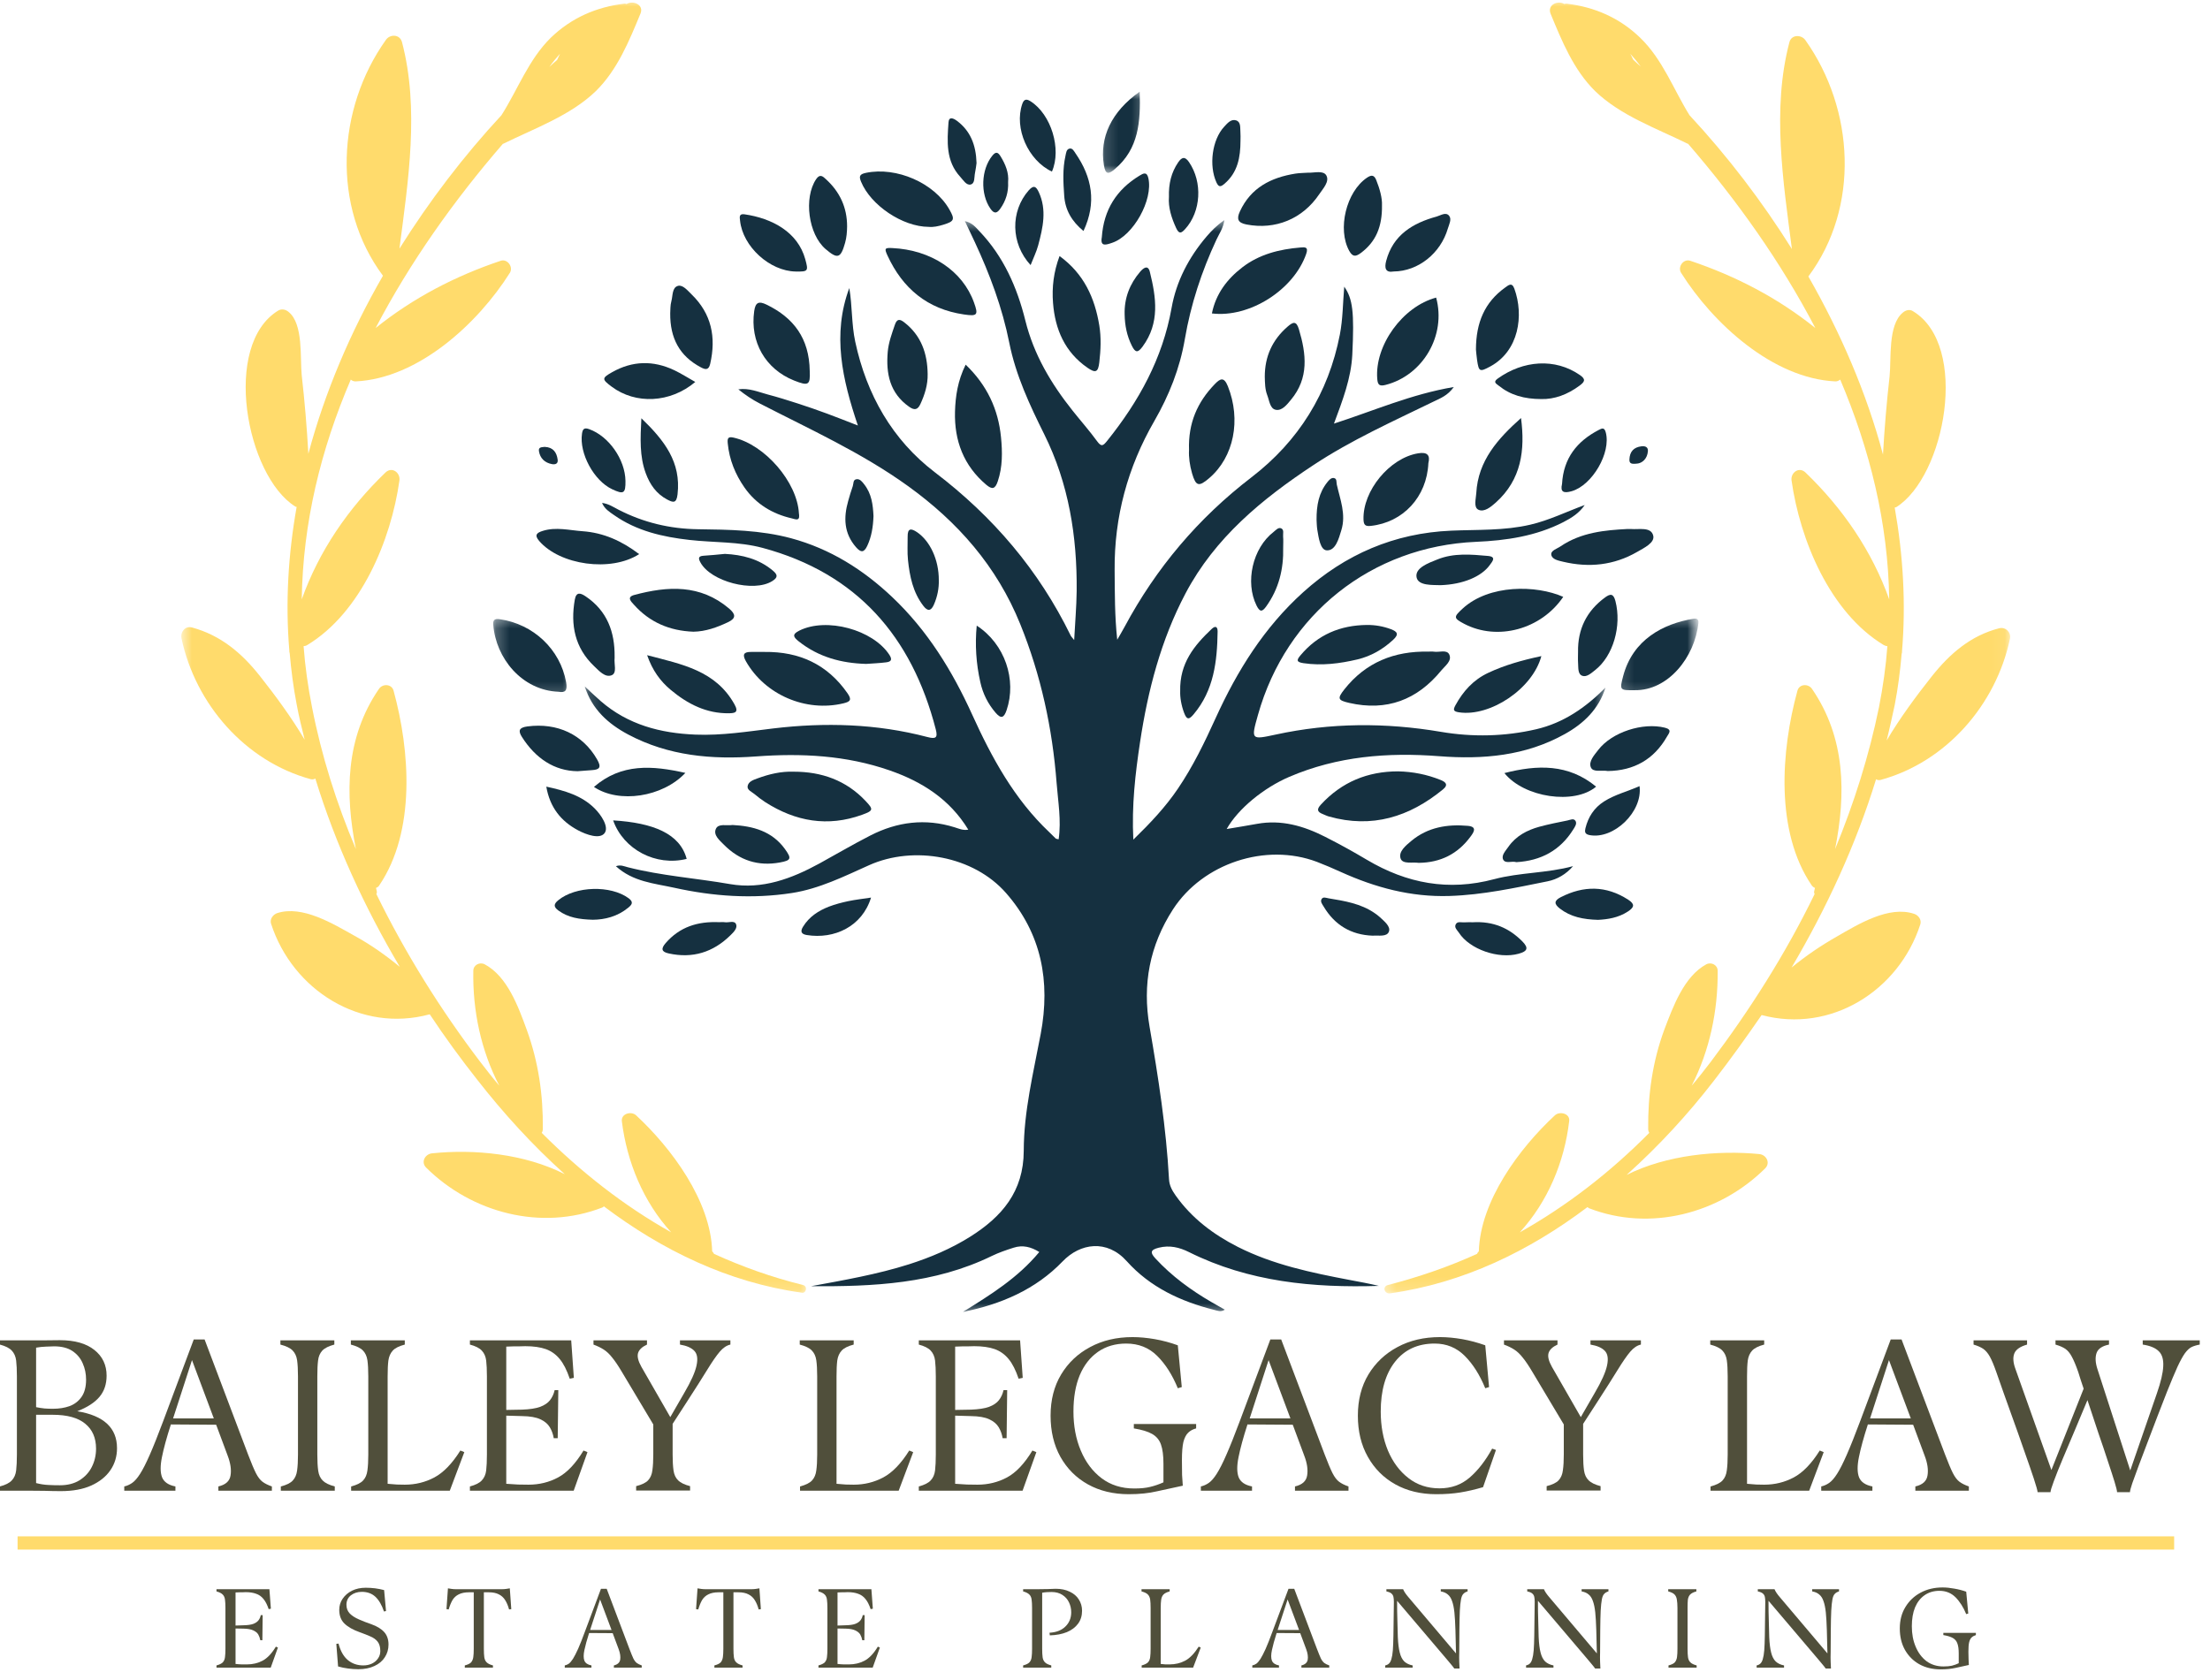 <?xml version="1.0" encoding="UTF-8"?>
<svg xmlns="http://www.w3.org/2000/svg" width="167" height="127" viewBox="0 0 167 127" fill="none">
  <mask id="mask0_297_515" style="mask-type:luminance" maskUnits="userSpaceOnUse" x="13" y="0" width="49" height="98">
    <path d="M13.689 0H61.188V97.834H13.689V0Z" fill="white"></path>
  </mask>
  <g mask="url(#mask0_297_515)">
    <path d="M60.67 97.128C58.321 96.547 56.081 95.746 53.954 94.777C53.926 94.722 53.899 94.666 53.843 94.614L53.816 94.586C53.705 90.77 50.747 86.79 48.067 84.304C47.707 83.971 46.934 84.165 46.989 84.744C47.374 87.84 48.618 90.853 50.72 93.149C47.125 91.13 43.893 88.588 40.936 85.63C40.991 85.547 41.019 85.436 41.019 85.325C41.047 82.755 40.687 80.266 39.803 77.835C39.166 76.093 38.338 73.8 36.624 72.888C36.236 72.695 35.766 72.944 35.766 73.384C35.71 76.397 36.347 79.41 37.729 82.063C37.23 81.484 36.762 80.875 36.292 80.266C33.306 76.342 30.626 72.058 28.441 67.58C28.468 67.524 28.496 67.441 28.468 67.358C28.441 67.278 28.441 67.195 28.413 67.112C28.496 67.084 28.607 67.029 28.662 66.918C31.426 62.828 30.986 56.746 29.742 52.213C29.604 51.687 28.911 51.659 28.634 52.075C26.092 55.78 26.065 60.036 26.895 64.182C25.43 60.726 24.295 57.134 23.578 53.456C23.273 51.908 23.052 50.36 22.941 48.84C23.024 48.84 23.135 48.812 23.218 48.757C27.28 46.298 29.548 40.826 30.183 36.32C30.266 35.738 29.631 35.243 29.133 35.711C26.314 38.422 24.101 41.654 22.802 45.304C22.886 39.527 24.24 33.972 26.508 28.691C26.591 28.774 26.729 28.829 26.868 28.829C31.62 28.608 36.126 24.434 38.529 20.621C38.806 20.178 38.338 19.544 37.84 19.71C34.384 20.87 31.207 22.529 28.385 24.794C30.986 19.82 34.3 15.149 38.006 10.865H38.033C40.382 9.704 43.118 8.735 45.026 6.885C46.657 5.282 47.541 3.097 48.399 1.025C48.673 0.361 47.845 0.001 47.347 0.305C47.291 0.278 47.264 0.278 47.181 0.278C45.054 0.527 43.173 1.355 41.625 2.848C39.939 4.506 39.139 6.747 37.895 8.707C35.048 11.776 32.451 15.176 30.183 18.796C30.847 13.684 31.703 8.212 30.376 3.18C30.21 2.573 29.465 2.573 29.161 3.014C25.458 8.212 25.043 15.617 28.939 20.842C26.48 25.099 24.544 29.66 23.301 34.301C23.19 32.313 23.024 30.349 22.802 28.389C22.664 27.087 22.941 24.49 21.808 23.578C21.587 23.385 21.282 23.329 21.036 23.468C16.752 26.065 18.601 35.96 22.307 38.283C22.334 38.311 22.362 38.311 22.417 38.311C21.78 41.903 21.559 45.525 21.864 49.172V49.2C21.864 49.255 21.864 49.311 21.891 49.366C22.002 50.665 22.168 51.936 22.417 53.235C22.584 54.149 22.802 55.032 23.024 55.916C22.03 54.232 20.786 52.545 19.626 51.08C18.272 49.366 16.668 48.012 14.511 47.43C14.013 47.292 13.628 47.735 13.711 48.233C14.76 53.207 18.518 57.547 23.495 58.901C23.633 58.928 23.744 58.901 23.827 58.845C25.347 63.794 27.557 68.604 30.21 73.08C29.133 72.196 28 71.396 26.785 70.731C25.154 69.82 22.858 68.411 20.953 69.017C20.62 69.128 20.371 69.488 20.482 69.82C22.113 74.849 27.253 78.084 32.451 76.674H32.478C33.611 78.388 34.827 80.047 36.07 81.623C38.033 84.137 40.243 86.569 42.678 88.754C39.637 87.206 35.821 86.846 32.645 87.178C32.118 87.234 31.786 87.84 32.201 88.255C35.655 91.684 40.908 93.066 45.524 91.268C45.58 91.241 45.608 91.213 45.633 91.185C50.027 94.503 55.031 96.934 60.559 97.707C60.891 97.818 61.085 97.239 60.67 97.128ZM42.318 4.063C42.234 4.229 42.179 4.368 42.096 4.534C41.902 4.7 41.708 4.866 41.514 5.06C41.764 4.7 42.041 4.368 42.318 4.063Z" fill="#FFDB6C"></path>
  </g>
  <mask id="mask1_297_515" style="mask-type:luminance" maskUnits="userSpaceOnUse" x="104" y="0" width="48" height="98">
    <path d="M104.433 0H151.932V97.834H104.433V0Z" fill="white"></path>
  </mask>
  <g mask="url(#mask1_297_515)">
    <path d="M105.031 97.762C110.559 96.99 115.563 94.558 119.958 91.241C119.985 91.268 120.041 91.296 120.068 91.324C124.685 93.121 129.935 91.739 133.389 88.311C133.804 87.895 133.472 87.289 132.948 87.234C129.797 86.929 125.956 87.289 122.915 88.809C125.347 86.624 127.559 84.221 129.52 81.678C130.763 80.075 131.951 78.416 133.114 76.73H133.142C138.337 78.111 143.477 74.905 145.108 69.876C145.219 69.516 144.97 69.183 144.64 69.073C142.732 68.438 140.439 69.848 138.808 70.787C137.592 71.479 136.457 72.252 135.38 73.135C138.033 68.632 140.245 63.85 141.766 58.901C141.849 58.956 141.96 58.984 142.095 58.956C147.072 57.602 150.83 53.263 151.882 48.289C151.993 47.818 151.577 47.375 151.079 47.486C148.924 48.04 147.349 49.394 145.967 51.136C144.806 52.601 143.56 54.287 142.566 55.971C142.788 55.087 142.981 54.176 143.175 53.29C143.425 51.991 143.588 50.72 143.699 49.422C143.726 49.366 143.726 49.311 143.726 49.255V49.228C144.031 45.608 143.809 41.958 143.175 38.367C143.203 38.367 143.231 38.339 143.286 38.339C146.989 36.015 148.841 26.121 144.557 23.523C144.308 23.357 144.003 23.44 143.782 23.634C142.649 24.573 142.926 27.143 142.788 28.444C142.566 30.405 142.4 32.396 142.289 34.357C141.046 29.688 139.085 25.154 136.651 20.898C140.55 15.672 140.135 8.267 136.429 3.041C136.127 2.598 135.352 2.598 135.214 3.208C133.887 8.239 134.746 13.711 135.407 18.824C133.142 15.204 130.542 11.803 127.667 8.707C126.452 6.747 125.651 4.506 123.937 2.848C122.389 1.355 120.509 0.527 118.382 0.278C118.326 0.278 118.271 0.278 118.216 0.305C117.717 0.001 116.917 0.361 117.166 1.025C118.022 3.097 118.908 5.282 120.536 6.885C122.444 8.735 125.18 9.704 127.532 10.865H127.559C131.262 15.149 134.579 19.82 137.177 24.794C134.358 22.529 131.179 20.87 127.723 19.71C127.199 19.544 126.756 20.178 127.033 20.621C129.409 24.407 133.942 28.608 138.697 28.829C138.836 28.829 138.947 28.774 139.057 28.691C141.295 33.972 142.677 39.527 142.76 45.304C141.461 41.654 139.248 38.422 136.429 35.711C135.934 35.243 135.297 35.738 135.38 36.32C136.017 40.826 138.282 46.298 142.345 48.757C142.455 48.812 142.538 48.84 142.621 48.84C142.511 50.36 142.289 51.908 141.987 53.456C141.24 57.106 140.107 60.698 138.67 64.182C139.498 60.009 139.47 55.78 136.928 52.075C136.651 51.659 135.961 51.687 135.823 52.213C134.579 56.746 134.136 62.855 136.9 66.918C136.983 67.029 137.066 67.084 137.149 67.112C137.122 67.195 137.122 67.278 137.094 67.358C137.066 67.441 137.094 67.524 137.122 67.58C134.937 72.085 132.228 76.342 129.271 80.266C128.803 80.875 128.332 81.484 127.833 82.063C129.188 79.41 129.825 76.397 129.797 73.384C129.797 72.944 129.326 72.695 128.941 72.888C127.255 73.8 126.424 76.093 125.762 77.835C124.876 80.241 124.519 82.755 124.546 85.325C124.546 85.436 124.574 85.547 124.629 85.63C121.699 88.588 118.437 91.13 114.843 93.149C116.945 90.853 118.216 87.84 118.576 84.744C118.659 84.165 117.856 83.971 117.498 84.304C114.815 86.79 111.857 90.77 111.749 94.586L111.722 94.614C111.666 94.666 111.639 94.722 111.611 94.777C109.481 95.746 107.244 96.519 104.893 97.128C104.425 97.239 104.616 97.818 105.031 97.762ZM123.992 5.032C123.799 4.866 123.605 4.7 123.411 4.506C123.328 4.34 123.275 4.202 123.192 4.063C123.466 4.368 123.743 4.7 123.992 5.032Z" fill="#FFDB6C"></path>
  </g>
  <mask id="mask2_297_515" style="mask-type:luminance" maskUnits="userSpaceOnUse" x="44" y="16" width="78" height="84">
    <path d="M44.173 16.633H121.447V99.44H44.173V16.633Z" fill="white"></path>
  </mask>
  <g mask="url(#mask2_297_515)">
    <path d="M121.315 51.978C120.811 53.6 119.675 54.692 118.243 55.486C115.28 57.14 112.062 57.416 108.753 57.159C104.865 56.857 101.057 57.162 97.421 58.721C95.502 59.546 93.558 61.125 92.694 62.664C93.508 62.526 94.253 62.407 94.995 62.271C96.828 61.939 98.509 62.429 100.116 63.243C101.196 63.789 102.253 64.373 103.292 64.991C106.305 66.779 109.459 67.375 112.912 66.453C114.848 65.938 116.909 66.007 118.869 65.47C118.34 66.084 117.667 66.472 116.945 66.616C114.497 67.109 112.06 67.644 109.537 67.724C106.615 67.818 103.921 67.087 101.304 65.902C100.717 65.636 100.121 65.378 99.52 65.148C95.649 63.681 90.891 65.254 88.637 68.737C86.878 71.46 86.313 74.406 86.867 77.602C87.529 81.424 88.124 85.259 88.338 89.139C88.363 89.618 88.579 89.997 88.839 90.366C90.058 92.083 91.683 93.309 93.541 94.251C96.205 95.597 99.091 96.198 101.99 96.749C102.727 96.89 103.466 97.02 104.195 97.198C99.229 97.353 94.372 96.901 89.839 94.639C89.119 94.281 88.382 94.104 87.557 94.312C86.909 94.475 86.912 94.691 87.313 95.126C88.548 96.464 89.997 97.522 91.561 98.43C91.874 98.613 92.19 98.79 92.553 98.995C92.245 99.197 92.001 99.072 91.752 99.011C89.221 98.377 86.903 97.294 85.147 95.334C83.647 93.656 81.625 93.963 80.299 95.345C78.255 97.472 75.641 98.59 72.766 99.164C74.838 97.876 76.912 96.599 78.534 94.636C77.906 94.243 77.28 94.093 76.607 94.306C76.045 94.484 75.483 94.677 74.954 94.932C70.623 97.045 65.978 97.256 61.29 97.22C63.78 96.76 66.272 96.331 68.69 95.564C70.304 95.049 71.852 94.392 73.292 93.492C75.699 91.983 77.352 90.075 77.36 86.987C77.366 84.002 78.091 81.077 78.642 78.15C79.39 74.179 78.701 70.562 76.025 67.505C73.577 64.705 69.061 63.883 65.679 65.395C63.782 66.245 61.91 67.181 59.833 67.502C56.851 67.962 53.891 67.754 50.95 67.103C49.429 66.769 47.834 66.655 46.541 65.475C46.892 65.342 47.175 65.486 47.441 65.553C49.977 66.201 52.594 66.378 55.167 66.827C57.599 67.25 59.82 66.417 61.927 65.265C63.206 64.561 64.466 63.819 65.768 63.154C67.801 62.113 69.925 61.842 72.137 62.534C72.448 62.628 72.755 62.786 73.17 62.711C71.758 60.399 69.67 59.081 67.214 58.228C63.935 57.09 60.559 56.924 57.142 57.176C53.78 57.425 50.517 57.137 47.474 55.522C45.943 54.708 44.735 53.609 44.187 51.886C44.591 52.257 44.984 52.639 45.397 52.997C47.452 54.78 49.906 55.423 52.561 55.528C54.541 55.608 56.48 55.295 58.435 55.06C62.342 54.595 66.239 54.7 70.072 55.708C70.711 55.877 70.88 55.777 70.711 55.124C68.9 48.114 64.757 43.335 57.626 41.413C55.818 40.928 53.94 41.022 52.099 40.812C50.077 40.585 48.111 40.136 46.405 38.937C46.065 38.699 45.693 38.48 45.494 38.015C45.984 38.073 46.355 38.331 46.743 38.53C48.626 39.496 50.623 39.975 52.741 40.003C55.103 40.034 57.471 40.064 59.775 40.684C62.722 41.479 65.222 43.049 67.424 45.135C70.083 47.652 71.96 50.704 73.461 54.01C74.945 57.278 76.646 60.405 79.296 62.908C79.462 63.063 79.615 63.229 79.778 63.382C79.814 63.412 79.88 63.409 79.997 63.44C80.207 62.005 79.952 60.593 79.844 59.192C79.526 55.054 78.662 51.039 77.092 47.167C75.322 42.795 72.37 39.441 68.584 36.719C65.095 34.21 61.201 32.449 57.407 30.496C56.843 30.206 56.311 29.848 55.793 29.43C56.588 29.311 57.294 29.624 58.014 29.818C58.773 30.017 59.523 30.253 60.271 30.494C61.019 30.734 61.761 30.995 62.5 31.266C63.231 31.535 63.954 31.826 64.826 32.163C63.644 28.663 62.874 25.268 64.178 21.773C64.408 23.122 64.339 24.49 64.627 25.833C65.486 29.834 67.43 33.252 70.65 35.705C75.045 39.053 78.493 43.094 80.908 48.042C80.941 48.114 81.007 48.173 81.171 48.38C81.24 47.048 81.345 45.863 81.359 44.678C81.398 40.551 80.764 36.558 78.908 32.825C77.806 30.607 76.759 28.369 76.269 25.919C75.74 23.26 74.799 20.74 73.658 18.289C73.425 17.791 73.187 17.298 72.913 16.713C73.483 16.841 73.733 17.19 74.012 17.48C75.834 19.386 76.862 21.729 77.482 24.232C78.122 26.813 79.429 29.001 81.055 31.044C81.666 31.814 82.323 32.554 82.902 33.349C83.234 33.806 83.364 33.692 83.666 33.318C86.056 30.338 87.85 27.104 88.532 23.274C88.886 21.266 89.83 19.455 91.174 17.879C91.553 17.436 91.957 17.024 92.519 16.639C92.434 17.248 92.132 17.663 91.924 18.109C90.802 20.513 89.98 23.011 89.534 25.631C89.155 27.843 88.346 29.884 87.222 31.834C85.217 35.312 84.192 39.073 84.228 43.108C84.242 44.841 84.231 46.575 84.425 48.355C84.61 48.031 84.801 47.713 84.979 47.383C87.366 42.93 90.539 39.172 94.563 36.082C98.124 33.351 100.387 29.718 101.248 25.287C101.475 24.113 101.473 22.895 101.578 21.668C102.22 22.582 102.345 23.584 102.187 26.808C102.098 28.596 101.459 30.25 100.802 32.019C103.815 31.047 106.637 29.798 109.858 29.253C109.393 29.906 108.839 30.106 108.332 30.352C105.253 31.853 102.118 33.257 99.249 35.154C95.366 37.719 91.811 40.637 89.584 44.855C87.726 48.378 86.74 52.18 86.15 56.087C85.79 58.472 85.51 60.873 85.641 63.465C86.934 62.207 88.072 61 89.011 59.61C90.152 57.929 91.032 56.104 91.869 54.262C93.491 50.693 95.535 47.419 98.468 44.772C101.647 41.903 105.358 40.294 109.67 40.111C111.661 40.025 113.666 40.12 115.635 39.66C117.066 39.328 118.368 38.679 119.75 38.173C119.343 38.776 118.756 39.15 118.13 39.469C116.056 40.529 113.815 40.859 111.525 40.956C103.655 41.299 97.2 46.422 95.062 54.027C94.527 55.924 94.527 55.929 96.399 55.525C100.545 54.625 104.696 54.608 108.88 55.317C111.276 55.724 113.705 55.675 116.089 55.121C118.152 54.639 119.827 53.481 121.315 51.978Z" fill="#153040"></path>
  </g>
  <path d="M105.651 58.305C106.767 58.33 107.836 58.541 108.861 58.956C109.207 59.095 109.487 59.3 109.044 59.665C106.502 61.75 103.674 62.637 100.42 61.717C100.26 61.673 100.107 61.593 99.952 61.532C99.523 61.363 99.492 61.166 99.817 60.814C101.395 59.103 103.353 58.305 105.651 58.305Z" fill="#153040"></path>
  <path d="M59.969 58.33C62.085 58.327 63.94 58.981 65.416 60.551C66.017 61.188 65.998 61.277 65.145 61.587C62.547 62.526 60.119 62.096 57.831 60.634C57.549 60.449 57.277 60.246 57.02 60.028C56.812 59.853 56.447 59.718 56.494 59.427C56.549 59.072 56.931 58.95 57.247 58.834C58.125 58.51 59.025 58.297 59.969 58.33Z" fill="#153040"></path>
  <path d="M72.971 27.563C74.597 29.125 75.436 30.945 75.641 33.046C75.751 34.16 75.768 35.281 75.397 36.383C75.198 36.982 74.965 37.009 74.533 36.647C72.816 35.201 72.107 33.304 72.165 31.125C72.198 29.956 72.367 28.785 72.971 27.563Z" fill="#153040"></path>
  <path d="M107.925 49.255C108.066 49.255 108.21 49.236 108.346 49.258C108.747 49.327 109.335 49.072 109.517 49.477C109.736 49.959 109.204 50.322 108.914 50.676C107.094 52.905 104.785 53.78 101.952 53.13C101.093 52.933 101.04 52.803 101.586 52.11C103.201 50.064 105.361 49.203 107.925 49.255Z" fill="#153040"></path>
  <path d="M80.066 19.355C81.91 20.695 82.73 22.526 83.07 24.606C83.22 25.519 83.178 26.461 83.07 27.386C82.985 28.136 82.794 28.228 82.165 27.79C80.467 26.61 79.728 24.896 79.573 22.902C79.481 21.723 79.614 20.56 80.066 19.355Z" fill="#153040"></path>
  <path d="M57.781 49.278C60.398 49.247 62.517 50.211 64.04 52.399C64.389 52.9 64.253 53.038 63.733 53.163C60.894 53.847 57.803 52.515 56.369 49.989C56.078 49.48 56.192 49.269 56.77 49.278C57.106 49.283 57.443 49.278 57.781 49.278Z" fill="#153040"></path>
  <path d="M89.85 34.013C89.778 31.98 90.484 30.391 91.794 29.037C92.209 28.605 92.492 28.466 92.785 29.197C93.796 31.731 93.248 34.542 91.37 36.145C90.589 36.813 90.368 36.757 90.082 35.791C89.9 35.17 89.819 34.534 89.85 34.013Z" fill="#153040"></path>
  <path d="M91.578 23.692C91.874 22.21 92.73 21.089 93.882 20.203C95.164 19.217 96.687 18.837 98.277 18.707C98.606 18.679 98.889 18.654 98.706 19.186C97.77 21.9 94.436 24.038 91.578 23.692Z" fill="#153040"></path>
  <mask id="mask3_297_515" style="mask-type:luminance" maskUnits="userSpaceOnUse" x="122" y="46" width="7" height="7">
    <path d="M122.156 46.408H128.169V52.789H122.156V46.408Z" fill="white"></path>
  </mask>
  <g mask="url(#mask3_297_515)">
    <path d="M123.519 52.169C122.397 52.182 122.372 52.177 122.658 51.094C123.383 48.352 125.679 47.137 127.994 46.766C128.243 46.727 128.368 46.835 128.34 47.093C128.077 49.649 126.064 52.218 123.519 52.169Z" fill="#153040"></path>
  </g>
  <path d="M70.185 17.148C68.194 17.143 65.79 15.506 65.065 13.731C64.896 13.321 64.959 13.166 65.433 13.066C67.737 12.585 70.598 13.822 71.744 15.841C72.171 16.589 72.118 16.733 71.276 16.988C70.902 17.101 70.517 17.184 70.185 17.148Z" fill="#153040"></path>
  <path d="M118.127 45.115C116.46 47.574 113.164 48.471 110.642 47.153C109.822 46.721 109.838 46.635 110.525 46.001C112.522 44.162 116.089 44.212 118.127 45.115Z" fill="#153040"></path>
  <path d="M67.405 18.749C70.354 18.881 72.744 20.471 73.602 22.872C73.943 23.816 73.857 23.919 72.838 23.769C70.082 23.365 68.21 21.806 67.064 19.316C66.815 18.776 66.862 18.724 67.405 18.749Z" fill="#153040"></path>
  <path d="M108.523 22.495C109.299 25.345 107.532 28.372 104.699 29.095C104.239 29.211 104.109 29.092 104.073 28.64C103.868 26.112 105.992 23.166 108.523 22.495Z" fill="#153040"></path>
  <path d="M52.398 47.749C50.601 47.682 49.094 47.04 47.906 45.711C47.701 45.481 47.319 45.135 47.931 44.971C50.459 44.293 52.916 44.151 55.095 45.999C55.591 46.422 55.641 46.732 55.02 47.026C54.181 47.425 53.315 47.735 52.398 47.749Z" fill="#153040"></path>
  <mask id="mask4_297_515" style="mask-type:luminance" maskUnits="userSpaceOnUse" x="37" y="46" width="7" height="7">
    <path d="M37.247 46.408H43.464V52.789H37.247V46.408Z" fill="white"></path>
  </mask>
  <g mask="url(#mask4_297_515)">
    <path d="M42.207 52.288C39.432 52.182 37.468 49.745 37.275 47.231C37.247 46.882 37.349 46.746 37.757 46.804C40.315 47.167 42.334 49.097 42.777 51.554C42.896 52.204 42.714 52.379 42.207 52.288Z" fill="#153040"></path>
  </g>
  <path d="M98.856 13.052C99.301 13.077 100.002 12.853 100.229 13.268C100.478 13.725 99.98 14.249 99.683 14.689C98.426 16.555 96.371 17.389 94.192 16.968C93.533 16.843 93.433 16.544 93.694 15.982C94.519 14.188 96.039 13.421 97.881 13.124C98.185 13.075 98.496 13.077 98.856 13.052Z" fill="#153040"></path>
  <path d="M60.387 38.937C60.423 39.41 60.099 39.244 59.836 39.183C58.357 38.843 57.131 38.1 56.258 36.852C55.563 35.855 55.109 34.747 54.993 33.514C54.957 33.143 55.004 32.983 55.428 33.077C57.79 33.603 60.246 36.444 60.371 38.809C60.373 38.84 60.379 38.865 60.387 38.937Z" fill="#153040"></path>
  <path d="M107.936 35.01C107.82 37.569 106.022 39.488 103.583 39.751C103.181 39.795 103.048 39.69 103.034 39.269C102.968 37.095 105.006 34.619 107.161 34.265C107.883 34.143 108.08 34.431 107.936 35.01Z" fill="#153040"></path>
  <path d="M61.188 28.042C61.237 29.103 61.102 29.2 59.999 28.76C57.828 27.893 56.663 25.832 56.992 23.515C57.086 22.847 57.341 22.742 57.928 23.027C59.969 24.019 61.152 25.567 61.188 28.042Z" fill="#153040"></path>
  <path d="M70.099 28.272C70.116 29.081 69.883 29.82 69.551 30.54C69.346 30.983 69.102 31.028 68.706 30.751C67.233 29.721 66.939 28.231 67.083 26.586C67.147 25.888 67.391 25.223 67.618 24.559C67.778 24.085 67.989 24.102 68.33 24.365C69.612 25.359 70.08 26.716 70.099 28.272Z" fill="#153040"></path>
  <path d="M122.957 39.986C123.173 39.986 123.203 39.984 123.231 39.986C123.848 40.039 124.757 39.801 124.926 40.482C125.064 41.025 124.233 41.415 123.713 41.717C121.954 42.733 120.068 42.925 118.11 42.459C117.773 42.376 117.28 42.29 117.224 41.933C117.174 41.609 117.656 41.482 117.925 41.296C119.503 40.224 121.317 40.075 122.957 39.986Z" fill="#153040"></path>
  <path d="M103.297 47.239C103.921 47.234 104.521 47.342 105.106 47.558C105.599 47.743 105.726 47.945 105.275 48.361C104.497 49.084 103.591 49.601 102.583 49.842C101.251 50.158 99.888 50.333 98.501 50.128C97.933 50.044 97.98 49.881 98.279 49.527C99.589 47.965 101.284 47.259 103.297 47.239Z" fill="#153040"></path>
  <path d="M111.531 26.42C111.536 24.376 112.195 22.842 113.732 21.739C113.984 21.562 114.244 21.308 114.43 21.811C115.172 23.841 114.776 26.533 112.608 27.702C111.819 28.128 111.749 28.101 111.619 27.234C111.569 26.901 111.547 26.566 111.531 26.42Z" fill="#153040"></path>
  <path d="M95.574 28.469C95.574 26.949 96.142 25.692 97.294 24.692C97.701 24.337 97.956 24.227 98.152 24.886C98.714 26.758 98.922 28.58 97.548 30.222C97.247 30.588 96.876 31.067 96.405 30.975C95.964 30.892 95.923 30.288 95.762 29.876C95.585 29.419 95.588 28.945 95.574 28.469Z" fill="#153040"></path>
  <path d="M114.937 31.598C115.255 34.021 114.965 36.251 113.037 37.981C112.655 38.322 112.156 38.735 111.719 38.53C111.337 38.35 111.531 37.713 111.556 37.278C111.688 34.813 113.198 33.152 114.937 31.598Z" fill="#153040"></path>
  <path d="M50.645 23.684C50.664 23.44 50.642 23.091 50.731 22.773C50.847 22.357 50.775 21.731 51.235 21.607C51.6 21.51 51.963 21.964 52.257 22.249C53.769 23.714 54.126 25.497 53.666 27.502C53.55 28.015 53.278 27.934 52.952 27.76C51.351 26.913 50.628 25.558 50.645 23.684Z" fill="#153040"></path>
  <path d="M65.45 50.183C63.572 50.13 61.847 49.665 60.354 48.477C59.958 48.161 59.825 47.954 60.396 47.669C62.448 46.638 65.978 47.591 67.216 49.513C67.471 49.912 67.28 50.023 66.959 50.064C66.458 50.128 65.951 50.147 65.45 50.183Z" fill="#153040"></path>
  <path d="M48.299 41.884C46.156 43.268 42.301 42.712 40.739 40.884C40.351 40.427 40.578 40.266 41.013 40.128C42.019 39.812 43.018 40.084 44.018 40.153C45.61 40.266 46.987 40.889 48.299 41.884Z" fill="#153040"></path>
  <path d="M48.9 49.524C51.537 50.214 54.076 50.681 55.502 53.24C55.848 53.858 55.522 53.905 55.098 53.913C53.381 53.944 51.952 53.207 50.678 52.141C49.897 51.487 49.304 50.681 48.9 49.524Z" fill="#153040"></path>
  <path d="M116.474 49.593C115.812 52.072 112.6 54.201 110.243 53.841C109.825 53.777 109.791 53.658 109.98 53.312C110.561 52.246 111.337 51.385 112.453 50.861C113.702 50.274 115.017 49.903 116.474 49.593Z" fill="#153040"></path>
  <path d="M43.644 58.294C41.897 58.275 40.468 57.325 39.438 55.702C39.136 55.226 39.23 54.993 39.845 54.91C42.124 54.608 44.046 55.525 45.117 57.397C45.461 57.995 45.328 58.178 44.71 58.214C44.431 58.231 44.151 58.256 43.644 58.294Z" fill="#153040"></path>
  <path d="M116.471 30.164C115.181 30.161 114.148 29.873 113.253 29.153C113.043 28.987 112.81 28.879 113.176 28.616C115.095 27.237 117.512 27.043 119.395 28.355C119.863 28.679 119.736 28.868 119.365 29.145C118.454 29.826 117.451 30.191 116.471 30.164Z" fill="#153040"></path>
  <path d="M52.539 28.871C50.648 30.469 48.033 30.582 46.222 29.228C45.469 28.666 45.469 28.577 46.264 28.128C47.792 27.267 49.357 27.231 50.936 27.976C51.465 28.226 51.96 28.544 52.539 28.871Z" fill="#153040"></path>
  <path d="M121.494 58.28C121.035 58.195 120.39 58.405 120.215 58.004C120.024 57.56 120.47 57.078 120.772 56.685C121.81 55.334 124.145 54.589 125.806 55.004C126.388 55.148 126.108 55.431 125.975 55.663C124.984 57.408 123.466 58.253 121.494 58.28Z" fill="#153040"></path>
  <path d="M60.13 20.524C58.161 20.493 56.125 18.635 55.923 16.68C55.895 16.431 55.826 16.137 56.255 16.198C58.341 16.5 60.285 17.538 60.85 19.593C61.096 20.491 61.074 20.54 60.13 20.524Z" fill="#153040"></path>
  <path d="M46.444 49.648C46.447 49.676 46.447 49.704 46.444 49.731C46.389 50.186 46.641 50.867 46.225 51.038C45.732 51.241 45.267 50.709 44.888 50.346C43.436 48.959 43.101 47.239 43.434 45.331C43.544 44.691 43.896 44.835 44.264 45.084C45.882 46.178 46.466 47.768 46.444 49.648Z" fill="#153040"></path>
  <path d="M64.012 17.107C64.007 17.528 63.976 17.943 63.86 18.356C63.53 19.524 63.298 19.605 62.389 18.829C61.08 17.708 60.722 14.958 61.672 13.543C61.963 13.111 62.19 13.34 62.409 13.543C63.458 14.495 64.012 15.678 64.012 17.107Z" fill="#153040"></path>
  <path d="M104.43 15.517C104.455 17.132 103.968 18.289 102.81 19.139C102.431 19.416 102.204 19.408 101.957 18.965C101.046 17.323 101.725 14.498 103.292 13.435C103.638 13.199 103.84 13.224 103.995 13.606C104.269 14.288 104.455 14.985 104.43 15.517Z" fill="#153040"></path>
  <path d="M119.246 49.28C119.215 47.555 119.894 46.181 121.287 45.159C121.688 44.866 121.921 44.855 122.071 45.433C122.555 47.303 121.907 49.582 120.531 50.656C120.243 50.881 119.899 51.202 119.57 51.083C119.213 50.953 119.276 50.474 119.249 50.122C119.229 49.842 119.246 49.56 119.246 49.28Z" fill="#153040"></path>
  <path d="M105.314 20.521C104.696 20.632 104.605 20.264 104.746 19.726C105.266 17.752 106.759 16.863 108.567 16.367C108.858 16.287 109.254 16.002 109.501 16.306C109.717 16.569 109.501 16.962 109.409 17.27C108.861 19.15 107.169 20.502 105.314 20.521Z" fill="#153040"></path>
  <path d="M89.182 52.243C89.13 50.125 90.251 48.782 91.561 47.541C91.835 47.281 92.015 47.353 92.01 47.743C91.977 49.989 91.73 52.171 90.201 53.988C89.883 54.364 89.695 54.462 89.481 53.891C89.257 53.296 89.166 52.703 89.182 52.243Z" fill="#153040"></path>
  <path d="M73.807 47.289C75.942 48.676 76.842 51.393 76.064 53.681C75.862 54.268 75.646 54.353 75.234 53.874C74.655 53.202 74.27 52.432 74.079 51.565C73.76 50.153 73.669 48.729 73.807 47.289Z" fill="#153040"></path>
  <path d="M55.358 62.359C56.903 62.44 58.338 62.822 59.316 64.179C59.836 64.899 59.781 65.037 58.933 65.192C57.291 65.494 55.876 65.037 54.702 63.849C54.37 63.511 53.882 63.118 54.098 62.647C54.289 62.224 54.901 62.429 55.358 62.359Z" fill="#153040"></path>
  <path d="M84.984 23.775C84.948 22.54 85.364 21.465 86.158 20.538C86.374 20.288 86.745 19.964 86.889 20.549C87.368 22.479 87.654 24.401 86.352 26.181C85.989 26.68 85.798 26.683 85.524 26.126C85.153 25.378 84.998 24.595 84.984 23.775Z" fill="#153040"></path>
  <path d="M83.259 17.935C83.406 15.838 84.383 14.329 86.1 13.282C86.385 13.108 86.659 12.947 86.776 13.462C87.147 15.115 85.64 17.813 84.048 18.35C83.575 18.511 83.126 18.671 83.259 17.935Z" fill="#153040"></path>
  <path d="M113.682 58.435C116.18 57.796 118.518 57.732 120.611 59.46C118.972 60.85 115.172 60.291 113.682 58.435Z" fill="#153040"></path>
  <path d="M48.465 31.615C50.207 33.293 51.481 34.935 51.199 37.367C51.118 38.067 50.866 37.995 50.409 37.754C49.59 37.319 49.108 36.616 48.798 35.774C48.321 34.481 48.388 33.152 48.465 31.615Z" fill="#153040"></path>
  <path d="M96.964 41.393C97.003 43.005 96.64 44.506 95.682 45.838C95.38 46.259 95.203 46.276 94.954 45.777C94.073 44.005 94.649 41.435 96.241 40.205C96.413 40.072 96.596 39.837 96.817 39.937C97.047 40.045 96.939 40.338 96.959 40.549C96.984 40.828 96.964 41.111 96.964 41.393Z" fill="#153040"></path>
  <path d="M51.791 58.422C50.06 60.26 46.765 60.751 44.882 59.482C46.959 57.682 49.296 57.859 51.791 58.422Z" fill="#153040"></path>
  <path d="M120.761 69.529C119.628 69.499 118.684 69.305 117.87 68.674C117.44 68.339 117.413 68.087 117.936 67.818C119.672 66.932 121.362 66.929 123.029 68.001C123.549 68.336 123.508 68.571 123.023 68.892C122.289 69.377 121.472 69.493 120.761 69.529Z" fill="#153040"></path>
  <path d="M107.202 65.22C106.748 65.151 106.003 65.339 105.842 64.904C105.646 64.378 106.241 63.902 106.659 63.553C107.894 62.529 109.368 62.285 110.919 62.423C111.666 62.49 111.345 62.933 111.121 63.237C110.163 64.539 108.866 65.204 107.202 65.22Z" fill="#153040"></path>
  <mask id="mask5_297_515" style="mask-type:luminance" maskUnits="userSpaceOnUse" x="83" y="6" width="4" height="8">
    <path d="M83.165 6.924H86.709V13.088H83.165V6.924Z" fill="white"></path>
  </mask>
  <g mask="url(#mask5_297_515)">
    <path d="M86.122 6.929C86.192 9.203 86.053 11.249 84.245 12.778C83.782 13.169 83.536 13.232 83.417 12.487C83.079 10.399 83.962 8.455 86.122 6.929Z" fill="#153040"></path>
  </g>
  <path d="M70.941 43.847C70.96 44.44 70.841 45.099 70.562 45.722C70.346 46.198 70.094 46.215 69.775 45.797C68.986 44.772 68.742 43.567 68.612 42.332C68.551 41.748 68.593 41.152 68.587 40.562C68.579 39.923 68.839 39.917 69.299 40.227C70.274 40.892 70.947 42.302 70.941 43.847Z" fill="#153040"></path>
  <path d="M44.799 69.521C43.777 69.493 42.932 69.36 42.196 68.823C41.839 68.56 41.816 68.347 42.188 68.045C43.497 66.97 46.145 66.898 47.502 67.895C47.906 68.194 47.74 68.388 47.477 68.607C46.657 69.283 45.696 69.515 44.799 69.521Z" fill="#153040"></path>
  <path d="M114.585 65.168C114.242 65.06 113.754 65.312 113.588 64.971C113.43 64.65 113.779 64.304 113.981 64.01C114.555 63.185 115.394 62.747 116.327 62.49C117.028 62.299 117.742 62.16 118.454 62.016C118.656 61.975 118.927 61.825 119.06 62.061C119.174 62.257 119.013 62.493 118.894 62.681C117.903 64.284 116.438 65.062 114.585 65.168Z" fill="#153040"></path>
  <path d="M54.777 41.867C56.084 41.933 57.335 42.238 58.396 43.127C58.778 43.445 58.795 43.65 58.349 43.927C56.948 44.805 53.699 43.963 52.924 42.504C52.777 42.23 52.741 42.036 53.151 42.008C53.683 41.978 54.212 41.92 54.777 41.867Z" fill="#153040"></path>
  <path d="M51.888 64.921C49.568 65.503 47.108 64.215 46.333 62.011C49.371 62.194 51.384 63.016 51.888 64.921Z" fill="#153040"></path>
  <path d="M108.853 44.232C108.257 44.207 107.169 44.29 107.044 43.636C106.909 42.93 107.933 42.559 108.623 42.285C109.858 41.787 111.157 41.906 112.439 42.022C113.104 42.083 112.763 42.449 112.577 42.709C111.943 43.592 110.539 44.176 108.853 44.232Z" fill="#153040"></path>
  <path d="M118.036 36.583C118.146 34.628 119.166 33.36 120.794 32.507C121.054 32.371 121.231 32.282 121.339 32.678C121.758 34.212 120.323 36.683 118.764 37.129C118.163 37.3 117.889 37.198 118.036 36.583Z" fill="#153040"></path>
  <path d="M54.364 69.706C54.436 69.706 54.608 69.684 54.771 69.709C55.062 69.756 55.488 69.557 55.616 69.845C55.754 70.152 55.433 70.463 55.2 70.692C53.89 71.983 52.334 72.467 50.526 72.066C49.975 71.947 49.939 71.703 50.301 71.285C51.356 70.072 52.705 69.629 54.364 69.706Z" fill="#153040"></path>
  <path d="M88.332 14.886C88.302 13.891 88.507 13.038 89.03 12.271C89.293 11.889 89.531 11.787 89.85 12.255C90.885 13.77 90.761 15.993 89.556 17.314C89.26 17.641 89.094 17.707 88.875 17.234C88.518 16.459 88.271 15.672 88.332 14.886Z" fill="#153040"></path>
  <path d="M47.264 36.353C47.277 37.3 47.131 37.392 46.255 36.979C44.874 36.328 43.763 34.27 43.979 32.783C44.032 32.426 44.142 32.301 44.525 32.44C45.995 32.966 47.239 34.722 47.264 36.353Z" fill="#153040"></path>
  <path d="M79.49 12.969C77.684 12.122 76.621 9.688 77.247 7.86C77.377 7.478 77.573 7.467 77.873 7.655C79.434 8.644 80.235 11.272 79.49 12.969Z" fill="#153040"></path>
  <path d="M81.874 17.461C80.977 16.724 80.49 15.86 80.418 14.803C80.348 13.792 80.287 12.778 80.514 11.776C80.564 11.565 80.573 11.28 80.827 11.23C81.041 11.186 81.157 11.421 81.262 11.576C82.519 13.393 82.882 15.306 81.874 17.461Z" fill="#153040"></path>
  <path d="M111.284 69.712C112.849 69.621 114.037 70.15 115.039 71.16C115.549 71.675 115.399 71.914 114.751 72.091C113.242 72.509 111.057 71.764 110.246 70.504C110.115 70.305 109.85 70.097 110.024 69.834C110.157 69.632 110.437 69.734 110.653 69.718C110.905 69.698 111.157 69.712 111.284 69.712Z" fill="#153040"></path>
  <path d="M77.878 20.039C76.366 18.403 76.347 15.966 77.734 14.39C78.116 13.958 78.296 14.096 78.496 14.523C79.119 15.871 78.806 17.215 78.451 18.544C78.324 19.023 78.097 19.477 77.878 20.039Z" fill="#153040"></path>
  <path d="M41.282 59.46C42.697 59.767 43.949 60.133 44.915 61.086C45.441 61.603 46.029 62.506 45.688 62.971C45.331 63.453 44.328 63.104 43.677 62.758C42.387 62.069 41.553 61.03 41.282 59.46Z" fill="#153040"></path>
  <path d="M65.821 67.846C65.148 70.039 63.04 71.011 60.963 70.676C60.548 70.609 60.456 70.41 60.684 70.044C61.149 69.291 61.847 68.837 62.641 68.529C63.109 68.35 63.602 68.222 64.093 68.117C64.635 68.003 65.189 67.942 65.821 67.846Z" fill="#153040"></path>
  <path d="M123.893 59.421C124.15 61.354 121.949 63.464 120.124 63.124C119.747 63.054 119.742 62.863 119.805 62.6C120.016 61.753 120.453 61.066 121.204 60.584C122.037 60.053 122.993 59.823 123.893 59.421Z" fill="#153040"></path>
  <path d="M66.006 39.009C65.976 39.82 65.862 40.56 65.533 41.263C65.283 41.795 65.042 41.77 64.682 41.357C63.769 40.308 63.735 39.125 64.093 37.871C64.201 37.491 64.309 37.115 64.442 36.743C64.508 36.552 64.442 36.237 64.754 36.22C64.998 36.206 65.15 36.417 65.289 36.591C65.871 37.314 65.967 38.175 66.006 39.009Z" fill="#153040"></path>
  <path d="M103.721 70.725C102.101 70.665 100.855 69.928 100.016 68.513C99.919 68.349 99.758 68.158 99.861 67.97C99.974 67.757 100.218 67.873 100.392 67.901C101.608 68.103 102.832 68.297 103.879 69.022C104.02 69.117 104.153 69.219 104.278 69.332C104.605 69.64 105.095 70.025 104.956 70.412C104.807 70.836 104.181 70.689 103.721 70.725Z" fill="#153040"></path>
  <path d="M99.487 39.3C99.478 38.195 99.656 37.245 100.309 36.436C100.434 36.284 100.586 36.104 100.786 36.132C101.043 36.17 100.974 36.436 101.013 36.616C101.268 37.755 101.73 38.876 101.359 40.078C101.162 40.726 100.927 41.618 100.271 41.601C99.764 41.59 99.647 40.646 99.542 40.039C99.498 39.762 99.501 39.48 99.487 39.3Z" fill="#153040"></path>
  <path d="M93.738 10.646C93.735 11.878 93.536 13.038 92.517 13.9C92.223 14.149 92.085 14.146 91.916 13.778C91.34 12.504 91.594 10.563 92.5 9.585C92.746 9.319 93.023 8.973 93.411 9.1C93.779 9.22 93.705 9.652 93.732 9.973C93.752 10.197 93.738 10.421 93.738 10.646Z" fill="#153040"></path>
  <path d="M73.793 12.321C73.771 12.482 73.738 12.789 73.674 13.088C73.608 13.401 73.688 13.875 73.334 13.95C73.018 14.013 72.785 13.609 72.564 13.368C71.459 12.172 71.573 10.69 71.675 9.239C71.708 8.777 72.068 8.954 72.298 9.123C73.317 9.879 73.749 10.931 73.793 12.321Z" fill="#153040"></path>
  <path d="M76.178 13.767C76.216 14.52 76.006 15.179 75.591 15.769C75.364 16.09 75.15 16.215 74.848 15.783C74.065 14.661 74.131 12.814 74.99 11.762C75.281 11.402 75.441 11.549 75.607 11.814C75.978 12.418 76.247 13.058 76.178 13.767Z" fill="#153040"></path>
  <path d="M41.163 33.778C41.803 33.808 42.066 34.193 42.14 34.744C42.185 35.06 41.955 35.126 41.711 35.082C41.166 34.98 40.811 34.644 40.725 34.096C40.673 33.767 40.98 33.808 41.163 33.778Z" fill="#153040"></path>
  <path d="M123.785 35.032C123.286 35.099 123.117 35.052 123.128 34.728C123.153 34.135 123.452 33.808 124.031 33.736C124.314 33.7 124.557 33.781 124.524 34.121C124.469 34.7 124.089 34.977 123.785 35.032Z" fill="#153040"></path>
  <path d="M5.84 106.673C7.84 107 8.842 107.93 8.842 109.465C8.842 110.085 8.676 110.639 8.344 111.126C8.012 111.614 7.527 112.001 6.893 112.289C6.264 112.572 5.5 112.71 4.6 112.71C4.207 112.71 3.797 112.702 3.37 112.688C2.941 112.68 2.52 112.677 2.107 112.677H-0.008V112.356C0.413 112.245 0.712 112.095 0.889 111.902C1.072 111.711 1.183 111.459 1.221 111.148C1.257 110.833 1.277 110.434 1.277 109.952V104.037C1.277 103.549 1.257 103.151 1.221 102.841C1.183 102.53 1.072 102.281 0.889 102.087C0.712 101.896 0.413 101.744 -0.008 101.633V101.312H2.107C2.609 101.312 3.06 101.312 3.459 101.312C3.863 101.306 4.218 101.301 4.522 101.301C5.652 101.301 6.522 101.55 7.136 102.043C7.748 102.53 8.056 103.178 8.056 103.981C8.056 104.618 7.879 105.15 7.524 105.577C7.17 106.006 6.608 106.371 5.84 106.673ZM4.09 101.766C3.919 101.766 3.714 101.774 3.47 101.788C3.226 101.796 2.977 101.821 2.728 101.866V106.363C2.941 106.407 3.154 106.441 3.37 106.463C3.583 106.479 3.794 106.485 4.002 106.485C4.467 106.485 4.882 106.418 5.253 106.286C5.63 106.147 5.932 105.914 6.162 105.588C6.389 105.264 6.505 104.829 6.505 104.281C6.505 103.837 6.419 103.428 6.25 103.051C6.087 102.669 5.829 102.359 5.475 102.12C5.12 101.885 4.658 101.766 4.09 101.766ZM4.522 112.267C5.104 112.267 5.6 112.143 6.007 111.891C6.419 111.633 6.729 111.298 6.937 110.883C7.15 110.462 7.258 110.002 7.258 109.498C7.258 108.686 6.984 108.058 6.439 107.615C5.899 107.166 5.079 106.939 3.979 106.939H2.728V112.101C3.043 112.184 3.354 112.231 3.658 112.245C3.96 112.262 4.248 112.267 4.522 112.267Z" fill="#504F3B"></path>
  <path d="M15.46 101.246L18.75 109.952C18.986 110.573 19.182 111.038 19.337 111.348C19.492 111.653 19.659 111.869 19.836 112.002C20.013 112.134 20.248 112.254 20.545 112.356V112.677H16.502V112.356C17.047 112.231 17.355 111.954 17.421 111.525C17.493 111.099 17.421 110.595 17.2 110.019L16.335 107.693L12.913 107.67C12.594 108.653 12.37 109.476 12.237 110.141C12.104 110.8 12.107 111.309 12.248 111.669C12.395 112.024 12.73 112.254 13.256 112.356V112.677H9.39V112.356C9.595 112.312 9.794 112.223 9.988 112.09C10.179 111.957 10.379 111.73 10.586 111.403C10.8 111.071 11.043 110.592 11.318 109.963C11.597 109.329 11.932 108.487 12.325 107.438L14.641 101.246H15.46ZM14.508 102.807L13.079 107.216H16.158L14.508 102.807Z" fill="#504F3B"></path>
  <path d="M22.517 109.952V104.037C22.517 103.536 22.495 103.128 22.451 102.818C22.406 102.508 22.29 102.262 22.107 102.076C21.93 101.893 21.622 101.744 21.188 101.633V101.312H25.264V101.633C24.843 101.744 24.538 101.896 24.356 102.087C24.178 102.281 24.07 102.53 24.035 102.84C23.996 103.151 23.979 103.549 23.979 104.037V109.952C23.979 110.456 24.001 110.86 24.046 111.17C24.09 111.481 24.203 111.73 24.389 111.913C24.572 112.098 24.876 112.245 25.297 112.356V112.677H21.221V112.356C21.656 112.245 21.957 112.095 22.129 111.902C22.306 111.71 22.412 111.458 22.451 111.148C22.495 110.833 22.517 110.434 22.517 109.952Z" fill="#504F3B"></path>
  <path d="M34.787 109.642L35.086 109.764L33.989 112.677H26.534V112.356C26.961 112.245 27.265 112.095 27.442 111.902C27.62 111.71 27.725 111.458 27.764 111.148C27.808 110.833 27.83 110.434 27.83 109.952V104.037C27.83 103.536 27.808 103.128 27.764 102.818C27.719 102.508 27.603 102.262 27.42 102.076C27.243 101.893 26.938 101.744 26.512 101.633V101.312H30.588V101.633C30.159 101.744 29.857 101.896 29.68 102.087C29.503 102.281 29.392 102.53 29.348 102.84C29.309 103.151 29.292 103.549 29.292 104.037V112.156C29.564 112.178 29.796 112.198 29.99 112.212C30.181 112.22 30.381 112.223 30.588 112.223C31.386 112.223 32.128 112.043 32.815 111.68C33.507 111.312 34.166 110.633 34.787 109.642Z" fill="#504F3B"></path>
  <path d="M44.094 109.642L44.393 109.764L43.352 112.677H35.509V112.356C35.93 112.245 36.229 112.095 36.406 111.902C36.589 111.71 36.7 111.458 36.739 111.148C36.775 110.833 36.794 110.434 36.794 109.952V104.037C36.794 103.549 36.775 103.151 36.739 102.84C36.7 102.53 36.589 102.281 36.406 102.087C36.229 101.896 35.93 101.744 35.509 101.633V101.312H43.163L43.363 104.148L43.053 104.214C42.837 103.572 42.587 103.079 42.299 102.73C42.011 102.375 41.66 102.126 41.247 101.976C40.832 101.83 40.316 101.755 39.696 101.755C39.541 101.755 39.403 101.76 39.286 101.766C39.167 101.766 39.032 101.766 38.877 101.766C38.727 101.766 38.522 101.774 38.256 101.788V106.573L39.453 106.551C40.029 106.529 40.483 106.46 40.815 106.341C41.147 106.216 41.394 106.05 41.557 105.842C41.726 105.629 41.845 105.374 41.912 105.078H42.189L42.144 108.711H41.845C41.793 108.401 41.693 108.124 41.546 107.881C41.397 107.631 41.161 107.432 40.837 107.282C40.51 107.127 40.051 107.047 39.453 107.039L38.256 107.005V112.156C38.528 112.178 38.824 112.198 39.142 112.212C39.466 112.22 39.732 112.223 39.94 112.223C40.743 112.223 41.485 112.043 42.166 111.68C42.853 111.312 43.496 110.633 44.094 109.642Z" fill="#504F3B"></path>
  <path d="M51.382 101.633V101.312H55.193V101.633C54.91 101.694 54.642 101.874 54.384 102.176C54.132 102.472 53.819 102.926 53.443 103.538C53.066 104.153 52.551 104.962 51.903 105.964L50.828 107.626V109.941C50.828 110.437 50.85 110.838 50.895 111.148C50.939 111.458 51.053 111.708 51.238 111.89C51.421 112.076 51.725 112.223 52.147 112.334V112.666H48.07V112.334C48.505 112.223 48.807 112.076 48.978 111.89C49.156 111.699 49.261 111.445 49.3 111.126C49.344 110.81 49.366 110.414 49.366 109.941V107.67L46.996 103.704C46.721 103.239 46.478 102.879 46.264 102.619C46.057 102.353 45.844 102.151 45.622 102.01C45.406 101.871 45.148 101.744 44.847 101.633V101.312H48.89V101.633C48.519 101.805 48.294 102.018 48.214 102.275C48.139 102.536 48.225 102.882 48.469 103.317L50.651 107.116L51.692 105.311C52.216 104.419 52.529 103.721 52.634 103.217C52.745 102.707 52.689 102.339 52.468 102.109C52.246 101.874 51.883 101.716 51.382 101.633Z" fill="#504F3B"></path>
  <path d="M68.707 109.642L69.006 109.764L67.91 112.677H60.455V112.356C60.881 112.245 61.186 112.095 61.363 111.902C61.54 111.71 61.645 111.458 61.684 111.148C61.729 110.833 61.751 110.434 61.751 109.952V104.037C61.751 103.536 61.729 103.128 61.684 102.818C61.64 102.508 61.524 102.262 61.341 102.076C61.164 101.893 60.859 101.744 60.433 101.633V101.312H64.509V101.633C64.08 101.744 63.778 101.896 63.601 102.087C63.423 102.281 63.313 102.53 63.268 102.84C63.23 103.151 63.213 103.549 63.213 104.037V112.156C63.484 112.178 63.717 112.198 63.911 112.212C64.102 112.22 64.301 112.223 64.509 112.223C65.306 112.223 66.049 112.043 66.736 111.68C67.428 111.312 68.087 110.633 68.707 109.642Z" fill="#504F3B"></path>
  <path d="M78.014 109.642L78.313 109.764L77.272 112.677H69.43V112.356C69.85 112.245 70.15 112.095 70.327 111.902C70.51 111.71 70.62 111.458 70.659 111.148C70.695 110.833 70.715 110.434 70.715 109.952V104.037C70.715 103.549 70.695 103.151 70.659 102.84C70.62 102.53 70.51 102.281 70.327 102.087C70.15 101.896 69.85 101.744 69.43 101.633V101.312H77.084L77.283 104.148L76.973 104.214C76.757 103.572 76.508 103.079 76.22 102.73C75.932 102.375 75.58 102.126 75.168 101.976C74.752 101.83 74.237 101.755 73.617 101.755C73.462 101.755 73.323 101.76 73.207 101.766C73.088 101.766 72.952 101.766 72.797 101.766C72.647 101.766 72.442 101.774 72.177 101.788V106.573L73.373 106.551C73.949 106.529 74.403 106.46 74.736 106.341C75.068 106.216 75.314 106.05 75.478 105.842C75.647 105.629 75.766 105.374 75.832 105.078H76.109L76.065 108.711H75.766C75.713 108.401 75.613 108.124 75.467 107.881C75.317 107.631 75.082 107.432 74.758 107.282C74.431 107.127 73.971 107.047 73.373 107.039L72.177 107.005V112.156C72.448 112.178 72.744 112.198 73.063 112.212C73.387 112.22 73.653 112.223 73.86 112.223C74.663 112.223 75.406 112.043 76.087 111.68C76.774 111.312 77.416 110.633 78.014 109.642Z" fill="#504F3B"></path>
  <path d="M85.303 112.943C84.129 112.943 83.098 112.694 82.212 112.201C81.326 111.708 80.631 111.013 80.13 110.118C79.634 109.226 79.388 108.188 79.388 107.005C79.388 105.817 79.653 104.779 80.185 103.893C80.717 103.007 81.448 102.317 82.378 101.821C83.309 101.32 84.375 101.068 85.58 101.068C86.111 101.068 86.671 101.121 87.263 101.223C87.862 101.328 88.44 101.484 89.002 101.688L89.302 104.845L89.002 104.934C88.587 103.923 88.067 103.106 87.441 102.486C86.82 101.866 86.039 101.556 85.103 101.556C84.284 101.556 83.575 101.763 82.977 102.176C82.378 102.591 81.916 103.181 81.592 103.948C81.273 104.718 81.116 105.632 81.116 106.695C81.116 107.781 81.298 108.764 81.669 109.642C82.038 110.522 82.561 111.22 83.242 111.735C83.929 112.253 84.752 112.511 85.713 112.511C86.192 112.511 86.593 112.472 86.92 112.389C87.252 112.309 87.585 112.195 87.917 112.046V110.639C87.917 110.018 87.853 109.537 87.729 109.188C87.609 108.842 87.388 108.576 87.064 108.39C86.746 108.207 86.283 108.066 85.679 107.969V107.637H90.387V107.969C90.149 108.03 89.95 108.135 89.789 108.29C89.626 108.446 89.504 108.684 89.423 108.999C89.349 109.318 89.313 109.775 89.313 110.373C89.313 110.824 89.315 111.198 89.324 111.492C89.338 111.78 89.357 112.051 89.379 112.3C88.715 112.442 88.067 112.583 87.441 112.721C86.82 112.868 86.106 112.943 85.303 112.943Z" fill="#504F3B"></path>
  <path d="M96.814 101.246L100.104 109.952C100.34 110.573 100.536 111.038 100.691 111.348C100.846 111.653 101.013 111.869 101.19 112.002C101.367 112.134 101.602 112.254 101.899 112.356V112.677H97.856V112.356C98.401 112.231 98.709 111.954 98.775 111.525C98.847 111.099 98.775 110.595 98.553 110.019L97.689 107.693L94.266 107.67C93.948 108.653 93.724 109.476 93.591 110.141C93.458 110.8 93.461 111.309 93.602 111.669C93.749 112.024 94.084 112.254 94.61 112.356V112.677H90.744V112.356C90.949 112.312 91.148 112.223 91.342 112.09C91.533 111.957 91.733 111.73 91.94 111.403C92.153 111.071 92.397 110.592 92.671 109.963C92.951 109.329 93.286 108.487 93.679 107.438L95.995 101.246H96.814ZM95.862 102.807L94.433 107.216H97.512L95.862 102.807Z" fill="#504F3B"></path>
  <path d="M108.534 112.943C107.36 112.943 106.33 112.694 105.444 112.201C104.558 111.708 103.863 111.013 103.361 110.118C102.857 109.226 102.608 108.188 102.608 107.005C102.608 105.817 102.874 104.779 103.406 103.893C103.943 103.007 104.674 102.317 105.599 101.821C106.529 101.32 107.598 101.068 108.811 101.068C109.343 101.068 109.902 101.121 110.495 101.223C111.085 101.328 111.664 101.484 112.234 101.688L112.522 104.845L112.234 104.934C111.819 103.923 111.304 103.106 110.683 102.486C110.063 101.866 109.304 101.556 108.412 101.556C107.133 101.556 106.133 102.018 105.411 102.94C104.693 103.857 104.336 105.109 104.336 106.695C104.336 107.781 104.516 108.764 104.879 109.642C105.247 110.514 105.765 111.209 106.43 111.724C107.094 112.242 107.875 112.5 108.778 112.5C109.664 112.5 110.42 112.231 111.049 111.691C111.683 111.146 112.251 110.414 112.755 109.498L113.043 109.598L112.068 112.411C111.47 112.588 110.897 112.721 110.351 112.81C109.811 112.899 109.204 112.943 108.534 112.943Z" fill="#504F3B"></path>
  <path d="M120.185 101.633V101.312H123.996V101.633C123.713 101.694 123.444 101.874 123.187 102.176C122.935 102.472 122.622 102.926 122.245 103.538C121.869 104.153 121.354 104.962 120.706 105.964L119.631 107.626V109.941C119.631 110.437 119.653 110.838 119.698 111.148C119.742 111.458 119.855 111.708 120.041 111.89C120.224 112.076 120.528 112.223 120.949 112.334V112.666H116.873V112.334C117.308 112.223 117.61 112.076 117.781 111.89C117.958 111.699 118.064 111.445 118.102 111.126C118.147 110.81 118.169 110.414 118.169 109.941V107.67L115.798 103.704C115.524 103.239 115.281 102.879 115.067 102.619C114.86 102.353 114.646 102.151 114.425 102.01C114.209 101.871 113.951 101.744 113.649 101.633V101.312H117.693V101.633C117.322 101.805 117.097 102.018 117.017 102.275C116.942 102.536 117.028 102.882 117.272 103.317L119.454 107.116L120.495 105.311C121.019 104.419 121.331 103.721 121.437 103.217C121.547 102.707 121.492 102.339 121.271 102.109C121.049 101.874 120.686 101.716 120.185 101.633Z" fill="#504F3B"></path>
  <path d="M137.51 109.642L137.809 109.764L136.712 112.677H129.258V112.356C129.684 112.245 129.989 112.095 130.166 111.902C130.343 111.71 130.448 111.458 130.487 111.148C130.531 110.833 130.554 110.434 130.554 109.952V104.037C130.554 103.536 130.531 103.128 130.487 102.818C130.443 102.508 130.326 102.262 130.144 102.076C129.966 101.893 129.662 101.744 129.235 101.633V101.312H133.312V101.633C132.883 101.744 132.581 101.896 132.403 102.087C132.226 102.281 132.115 102.53 132.071 102.84C132.032 103.151 132.016 103.549 132.016 104.037V112.156C132.287 112.178 132.52 112.198 132.714 112.212C132.905 112.22 133.104 112.223 133.312 112.223C134.109 112.223 134.851 112.043 135.538 111.68C136.231 111.312 136.89 110.633 137.51 109.642Z" fill="#504F3B"></path>
  <path d="M143.693 101.246L146.983 109.952C147.219 110.573 147.415 111.038 147.57 111.348C147.726 111.653 147.892 111.869 148.069 112.002C148.246 112.134 148.482 112.254 148.778 112.356V112.677H144.735V112.356C145.28 112.231 145.588 111.954 145.654 111.525C145.726 111.099 145.654 110.595 145.433 110.019L144.569 107.693L141.146 107.67C140.827 108.653 140.603 109.476 140.47 110.141C140.337 110.8 140.34 111.309 140.481 111.669C140.628 112.024 140.963 112.254 141.489 112.356V112.677H137.623V112.356C137.828 112.312 138.027 112.223 138.221 112.09C138.412 111.957 138.612 111.73 138.82 111.403C139.033 111.071 139.276 110.592 139.551 109.963C139.83 109.329 140.165 108.487 140.559 107.438L142.874 101.246H143.693ZM142.741 102.807L141.312 107.216H144.391L142.741 102.807Z" fill="#504F3B"></path>
  <path d="M161.916 101.633V101.312H166.225V101.633C165.981 101.677 165.773 101.741 165.604 101.821C165.441 101.904 165.275 102.059 165.106 102.287C164.943 102.516 164.754 102.86 164.541 103.317C164.333 103.776 164.07 104.4 163.755 105.189C163.525 105.787 163.281 106.416 163.023 107.072C162.771 107.731 162.525 108.379 162.281 109.021C162.038 109.658 161.816 110.24 161.617 110.772C161.417 111.303 161.254 111.752 161.129 112.112C161.01 112.466 160.952 112.691 160.952 112.788H159.977C159.977 112.682 159.914 112.428 159.789 112.012C159.662 111.6 159.493 111.076 159.279 110.439C159.072 109.797 158.831 109.085 158.559 108.301C158.294 107.512 158.019 106.69 157.74 105.831C157.435 106.557 157.122 107.305 156.798 108.08C156.471 108.85 156.167 109.573 155.879 110.251C155.596 110.924 155.372 111.489 155.203 111.946C155.031 112.406 154.948 112.682 154.948 112.788H153.973C153.965 112.663 153.868 112.32 153.685 111.758C153.5 111.198 153.256 110.492 152.954 109.642C152.658 108.786 152.326 107.847 151.957 106.828C151.586 105.804 151.218 104.762 150.85 103.704C150.672 103.195 150.509 102.807 150.362 102.541C150.213 102.275 150.047 102.082 149.864 101.954C149.678 101.83 149.435 101.722 149.133 101.633V101.312H153.176V101.633C152.65 101.783 152.328 102.007 152.212 102.309C152.093 102.613 152.124 103.004 152.301 103.483L155.015 111.115L157.452 104.967C157.385 104.762 157.313 104.552 157.241 104.336C157.175 104.123 157.108 103.912 157.042 103.704C156.865 103.195 156.701 102.807 156.554 102.541C156.413 102.275 156.25 102.082 156.067 101.954C155.881 101.83 155.635 101.722 155.325 101.633V101.312H159.368V101.633C158.85 101.738 158.537 101.951 158.426 102.275C158.316 102.602 158.338 103.004 158.493 103.483L160.974 111.148L162.99 105.311C163.284 104.463 163.444 103.782 163.467 103.272C163.494 102.757 163.381 102.375 163.123 102.131C162.871 101.882 162.47 101.716 161.916 101.633Z" fill="#504F3B"></path>
  <path d="M1.329 116.629H164.291" stroke="#FFDB6C"></path>
  <path d="M20.846 124.466L21.001 124.533L20.458 126.05H16.359V125.884C16.581 125.826 16.739 125.748 16.836 125.652C16.93 125.549 16.985 125.416 17.002 125.253C17.024 125.092 17.035 124.884 17.035 124.632V121.542C17.035 121.284 17.024 121.077 17.002 120.922C16.985 120.761 16.93 120.631 16.836 120.534C16.739 120.431 16.581 120.351 16.359 120.29V120.124H20.358L20.469 121.597L20.303 121.631C20.192 121.298 20.059 121.041 19.904 120.855C19.754 120.672 19.572 120.542 19.35 120.467C19.134 120.387 18.868 120.346 18.553 120.346C18.47 120.346 18.398 120.351 18.331 120.357C18.27 120.357 18.201 120.357 18.121 120.357C18.046 120.357 17.938 120.362 17.799 120.368V122.871L18.42 122.849C18.721 122.843 18.957 122.81 19.129 122.749C19.306 122.683 19.439 122.594 19.527 122.483C19.616 122.373 19.674 122.24 19.705 122.085H19.849L19.826 123.979H19.671C19.641 123.818 19.588 123.674 19.516 123.547C19.442 123.422 19.317 123.32 19.14 123.237C18.968 123.156 18.73 123.112 18.42 123.104L17.799 123.093V125.773C17.938 125.79 18.093 125.801 18.265 125.807C18.433 125.807 18.569 125.807 18.674 125.807C19.095 125.807 19.483 125.715 19.837 125.53C20.198 125.339 20.535 124.984 20.846 124.466Z" fill="#504F3B"></path>
  <path d="M27.076 126.172C26.81 126.172 26.55 126.153 26.301 126.117C26.049 126.086 25.797 126.036 25.547 125.962L25.414 124.256L25.581 124.234C25.727 124.796 25.963 125.214 26.29 125.485C26.613 125.751 27.001 125.884 27.453 125.884C27.688 125.884 27.901 125.84 28.095 125.751C28.294 125.657 28.45 125.527 28.56 125.363C28.677 125.203 28.738 125.015 28.738 124.799C28.738 124.497 28.671 124.261 28.538 124.09C28.405 123.921 28.22 123.788 27.984 123.691C27.755 123.588 27.491 123.486 27.198 123.381C26.68 123.198 26.29 122.976 26.024 122.716C25.763 122.458 25.636 122.115 25.636 121.686C25.636 121.376 25.719 121.096 25.891 120.844C26.068 120.586 26.303 120.384 26.6 120.235C26.901 120.088 27.248 120.013 27.641 120.013C27.89 120.013 28.128 120.03 28.35 120.057C28.577 120.088 28.804 120.132 29.026 120.19L29.17 121.774L29.015 121.808C28.851 121.32 28.638 120.952 28.372 120.7C28.106 120.451 27.763 120.323 27.342 120.323C27.015 120.323 26.738 120.412 26.511 120.589C26.29 120.766 26.179 121.005 26.179 121.298C26.179 121.564 26.262 121.786 26.433 121.963C26.602 122.134 26.832 122.281 27.12 122.406C27.408 122.533 27.721 122.655 28.062 122.771C28.497 122.926 28.821 123.126 29.037 123.37C29.25 123.608 29.358 123.921 29.358 124.311C29.358 124.666 29.264 124.984 29.081 125.264C28.904 125.546 28.641 125.768 28.294 125.928C27.954 126.089 27.547 126.172 27.076 126.172Z" fill="#504F3B"></path>
  <path d="M38.524 120.058L38.635 121.631L38.468 121.653C38.394 121.373 38.294 121.138 38.169 120.944C38.05 120.753 37.892 120.609 37.693 120.512C37.499 120.409 37.245 120.357 36.929 120.357H36.563V124.632C36.563 124.893 36.574 125.103 36.596 125.264C36.619 125.427 36.677 125.557 36.774 125.652C36.868 125.749 37.028 125.826 37.25 125.884V126.05H35.123V125.884C35.35 125.826 35.511 125.749 35.599 125.652C35.688 125.549 35.743 125.416 35.766 125.253C35.788 125.092 35.799 124.884 35.799 124.632V120.357H35.444C35.126 120.357 34.868 120.409 34.669 120.512C34.47 120.609 34.309 120.753 34.193 120.944C34.082 121.138 33.985 121.373 33.905 121.653L33.739 121.631L33.849 120.058C33.921 120.074 34.016 120.088 34.126 120.102C34.237 120.119 34.348 120.124 34.459 120.124H37.915C38.025 120.124 38.136 120.119 38.247 120.102C38.358 120.088 38.449 120.074 38.524 120.058Z" fill="#504F3B"></path>
  <path d="M45.845 120.091L47.562 124.632C47.687 124.959 47.786 125.203 47.861 125.364C47.941 125.519 48.03 125.635 48.127 125.707C48.221 125.773 48.343 125.834 48.492 125.884V126.05H46.388V125.884C46.667 125.818 46.825 125.674 46.864 125.452C46.9 125.231 46.864 124.97 46.753 124.666L46.299 123.447L44.516 123.436C44.352 123.946 44.233 124.375 44.161 124.721C44.087 125.07 44.087 125.339 44.161 125.53C44.242 125.715 44.419 125.834 44.693 125.884V126.05H42.677V125.884C42.788 125.862 42.89 125.818 42.987 125.751C43.081 125.679 43.186 125.557 43.297 125.386C43.408 125.208 43.535 124.959 43.685 124.632C43.832 124.3 44.006 123.863 44.206 123.314L45.413 120.091H45.845ZM45.346 120.899L44.593 123.204H46.211L45.346 120.899Z" fill="#504F3B"></path>
  <path d="M57.385 120.058L57.495 121.631L57.329 121.653C57.254 121.373 57.155 121.138 57.03 120.944C56.911 120.753 56.753 120.609 56.554 120.512C56.36 120.409 56.105 120.357 55.789 120.357H55.424V124.632C55.424 124.893 55.435 125.103 55.457 125.264C55.479 125.427 55.537 125.557 55.634 125.652C55.728 125.749 55.889 125.826 56.111 125.884V126.05H53.984V125.884C54.211 125.826 54.371 125.749 54.46 125.652C54.549 125.549 54.604 125.416 54.626 125.253C54.648 125.092 54.66 124.884 54.66 124.632V120.357H54.305C53.987 120.357 53.729 120.409 53.53 120.512C53.33 120.609 53.17 120.753 53.053 120.944C52.943 121.138 52.846 121.373 52.765 121.653L52.599 121.631L52.71 120.058C52.782 120.074 52.876 120.088 52.987 120.102C53.098 120.119 53.208 120.124 53.319 120.124H56.775C56.886 120.124 56.997 120.119 57.108 120.102C57.218 120.088 57.31 120.074 57.385 120.058Z" fill="#504F3B"></path>
  <path d="M66.334 124.466L66.489 124.533L65.946 126.05H61.848V125.884C62.069 125.826 62.227 125.748 62.324 125.652C62.418 125.549 62.474 125.416 62.49 125.253C62.512 125.092 62.523 124.884 62.523 124.632V121.542C62.523 121.284 62.512 121.077 62.49 120.922C62.474 120.761 62.418 120.631 62.324 120.534C62.227 120.431 62.069 120.351 61.848 120.29V120.124H65.847L65.957 121.597L65.791 121.631C65.68 121.298 65.547 121.041 65.392 120.855C65.243 120.672 65.06 120.542 64.839 120.467C64.623 120.387 64.357 120.346 64.041 120.346C63.958 120.346 63.886 120.351 63.819 120.357C63.758 120.357 63.689 120.357 63.609 120.357C63.534 120.357 63.426 120.362 63.288 120.368V122.871L63.908 122.849C64.21 122.843 64.445 122.81 64.617 122.749C64.794 122.683 64.927 122.594 65.016 122.483C65.104 122.373 65.163 122.24 65.193 122.085H65.337L65.315 123.979H65.16C65.129 123.818 65.077 123.674 65.005 123.547C64.93 123.422 64.805 123.32 64.628 123.237C64.456 123.156 64.218 123.112 63.908 123.104L63.288 123.093V125.773C63.426 125.79 63.581 125.801 63.753 125.807C63.922 125.807 64.058 125.807 64.163 125.807C64.584 125.807 64.972 125.715 65.326 125.53C65.686 125.339 66.024 124.984 66.334 124.466Z" fill="#504F3B"></path>
  <path d="M79.329 123.613L79.307 123.414C79.817 123.386 80.215 123.231 80.503 122.949C80.797 122.669 80.947 122.306 80.947 121.863C80.947 121.597 80.891 121.351 80.78 121.121C80.67 120.886 80.503 120.697 80.282 120.556C80.06 120.409 79.786 120.335 79.462 120.335C79.351 120.335 79.232 120.34 79.108 120.346C78.989 120.354 78.87 120.368 78.753 120.39V124.632C78.753 124.893 78.764 125.103 78.786 125.264C78.809 125.427 78.867 125.557 78.964 125.652C79.058 125.748 79.218 125.826 79.44 125.884V126.05H77.313V125.884C77.54 125.826 77.701 125.748 77.79 125.652C77.884 125.549 77.939 125.416 77.956 125.253C77.978 125.092 77.989 124.884 77.989 124.632V121.542C77.989 121.284 77.978 121.077 77.956 120.922C77.939 120.761 77.884 120.631 77.79 120.534C77.693 120.431 77.535 120.351 77.313 120.29V120.124H78.421C78.701 120.124 78.955 120.121 79.185 120.113C79.421 120.099 79.617 120.091 79.772 120.091C80.185 120.091 80.539 120.166 80.836 120.312C81.138 120.454 81.367 120.65 81.522 120.899C81.683 121.151 81.766 121.437 81.766 121.752C81.766 122.129 81.666 122.456 81.467 122.727C81.268 123.001 80.983 123.215 80.614 123.37C80.243 123.519 79.817 123.6 79.329 123.613Z" fill="#504F3B"></path>
  <path d="M90.58 124.466L90.735 124.533L90.159 126.05H86.271V125.884C86.493 125.826 86.651 125.748 86.748 125.652C86.842 125.549 86.897 125.416 86.914 125.253C86.936 125.092 86.947 124.884 86.947 124.632V121.542C86.947 121.284 86.936 121.074 86.914 120.911C86.892 120.75 86.831 120.62 86.737 120.523C86.648 120.429 86.487 120.351 86.26 120.29V120.124H88.387V120.29C88.165 120.351 88.005 120.431 87.911 120.534C87.822 120.631 87.767 120.761 87.745 120.922C87.722 121.077 87.711 121.284 87.711 121.542V125.773C87.85 125.79 87.969 125.801 88.066 125.807C88.168 125.807 88.276 125.807 88.387 125.807C88.808 125.807 89.196 125.715 89.55 125.53C89.91 125.339 90.254 124.984 90.58 124.466Z" fill="#504F3B"></path>
  <path d="M97.799 120.091L99.516 124.632C99.641 124.959 99.74 125.203 99.815 125.364C99.895 125.519 99.984 125.635 100.081 125.707C100.175 125.773 100.297 125.834 100.446 125.884V126.05H98.342V125.884C98.621 125.818 98.779 125.674 98.818 125.452C98.854 125.231 98.818 124.97 98.707 124.666L98.253 123.447L96.47 123.436C96.306 123.946 96.187 124.375 96.115 124.721C96.04 125.07 96.04 125.339 96.115 125.53C96.196 125.715 96.373 125.834 96.647 125.884V126.05H94.631V125.884C94.742 125.862 94.844 125.818 94.941 125.751C95.035 125.679 95.141 125.557 95.251 125.386C95.362 125.208 95.489 124.959 95.639 124.632C95.786 124.3 95.96 123.863 96.16 123.314L97.367 120.091H97.799ZM97.3 120.899L96.547 123.204H98.165L97.3 120.899Z" fill="#504F3B"></path>
  <path d="M108.873 120.29V120.124H110.9V120.29C110.767 120.329 110.659 120.39 110.579 120.478C110.496 120.562 110.438 120.7 110.402 120.899C110.363 121.093 110.335 121.376 110.313 121.752C110.297 122.123 110.286 122.614 110.28 123.226L110.269 124.887C110.261 125.161 110.261 125.402 110.269 125.607C110.275 125.815 110.283 125.984 110.291 126.117H109.892C109.831 126.028 109.754 125.928 109.66 125.818C109.563 125.701 109.449 125.563 109.316 125.408L105.572 120.999C105.572 121.547 105.578 122.04 105.594 122.483C105.608 122.921 105.619 123.345 105.628 123.757C105.65 124.231 105.697 124.616 105.772 124.909C105.844 125.206 105.96 125.43 106.115 125.585C106.276 125.735 106.486 125.834 106.746 125.884V126.05H104.675V125.884C104.786 125.862 104.877 125.818 104.952 125.751C105.032 125.679 105.096 125.563 105.14 125.408C105.19 125.247 105.229 125.026 105.251 124.743C105.273 124.455 105.287 124.079 105.295 123.613L105.329 121.077C105.329 120.922 105.317 120.797 105.295 120.7C105.273 120.598 105.221 120.512 105.14 120.445C105.065 120.379 104.941 120.329 104.764 120.29V120.124H106.026C106.071 120.229 106.126 120.329 106.193 120.423C106.259 120.52 106.337 120.62 106.425 120.722L110.025 124.976L109.981 123.215C109.964 122.677 109.939 122.229 109.903 121.874C109.865 121.52 109.806 121.237 109.726 121.021C109.651 120.8 109.543 120.634 109.405 120.523C109.272 120.406 109.095 120.329 108.873 120.29Z" fill="#504F3B"></path>
  <path d="M119.516 120.29V120.124H121.543V120.29C121.41 120.329 121.302 120.39 121.222 120.478C121.139 120.562 121.081 120.7 121.045 120.899C121.006 121.093 120.978 121.376 120.956 121.752C120.939 122.123 120.928 122.614 120.923 123.226L120.912 124.887C120.903 125.161 120.903 125.402 120.912 125.607C120.917 125.815 120.925 125.984 120.934 126.117H120.535C120.474 126.028 120.397 125.928 120.302 125.818C120.205 125.701 120.092 125.563 119.959 125.408L116.215 120.999C116.215 121.547 116.22 122.04 116.237 122.483C116.251 122.921 116.262 123.345 116.27 123.757C116.292 124.231 116.339 124.616 116.414 124.909C116.486 125.206 116.603 125.43 116.758 125.585C116.918 125.735 117.129 125.834 117.389 125.884V126.05H115.318V125.884C115.428 125.862 115.52 125.818 115.595 125.751C115.675 125.679 115.739 125.563 115.783 125.408C115.833 125.247 115.871 125.026 115.894 124.743C115.916 124.455 115.93 124.079 115.938 123.613L115.971 121.077C115.971 120.922 115.96 120.797 115.938 120.7C115.916 120.598 115.863 120.512 115.783 120.445C115.708 120.379 115.583 120.329 115.406 120.29V120.124H116.669C116.713 120.229 116.769 120.329 116.835 120.423C116.902 120.52 116.979 120.62 117.068 120.722L120.668 124.976L120.624 123.215C120.607 122.677 120.582 122.229 120.546 121.874C120.507 121.52 120.449 121.237 120.369 121.021C120.294 120.8 120.186 120.634 120.048 120.523C119.915 120.406 119.737 120.329 119.516 120.29Z" fill="#504F3B"></path>
  <path d="M126.758 124.632V121.542C126.758 121.284 126.741 121.074 126.713 120.911C126.691 120.75 126.63 120.62 126.536 120.523C126.448 120.429 126.287 120.351 126.06 120.29V120.124H128.187V120.29C127.965 120.351 127.805 120.431 127.71 120.534C127.622 120.631 127.566 120.761 127.544 120.922C127.528 121.077 127.522 121.284 127.522 121.542V124.632C127.522 124.893 127.533 125.103 127.555 125.264C127.578 125.427 127.636 125.557 127.733 125.652C127.827 125.748 127.987 125.826 128.209 125.884V126.05H126.082V125.884C126.309 125.826 126.47 125.748 126.558 125.652C126.647 125.549 126.702 125.416 126.725 125.253C126.747 125.092 126.758 124.884 126.758 124.632Z" fill="#504F3B"></path>
  <path d="M136.939 120.29V120.124H138.966V120.29C138.833 120.329 138.725 120.39 138.645 120.478C138.562 120.562 138.503 120.7 138.467 120.899C138.429 121.093 138.401 121.376 138.379 121.752C138.362 122.123 138.351 122.614 138.346 123.226L138.335 124.887C138.326 125.161 138.326 125.402 138.335 125.607C138.34 125.815 138.348 125.984 138.357 126.117H137.958C137.897 126.028 137.819 125.928 137.725 125.818C137.628 125.701 137.515 125.563 137.382 125.408L133.638 120.999C133.638 121.547 133.643 122.04 133.66 122.483C133.674 122.921 133.685 123.345 133.693 123.757C133.715 124.231 133.762 124.616 133.837 124.909C133.909 125.206 134.025 125.43 134.181 125.585C134.341 125.735 134.552 125.834 134.812 125.884V126.05H132.741V125.884C132.851 125.862 132.943 125.818 133.017 125.751C133.098 125.679 133.161 125.563 133.206 125.408C133.256 125.247 133.294 125.026 133.317 124.743C133.339 124.455 133.353 124.079 133.361 123.613L133.394 121.077C133.394 120.922 133.383 120.797 133.361 120.7C133.339 120.598 133.286 120.512 133.206 120.445C133.131 120.379 133.006 120.329 132.829 120.29V120.124H134.092C134.136 120.229 134.192 120.329 134.258 120.423C134.325 120.52 134.402 120.62 134.491 120.722L138.091 124.976L138.047 123.215C138.03 122.677 138.005 122.229 137.969 121.874C137.93 121.52 137.872 121.237 137.792 121.021C137.717 120.8 137.609 120.634 137.47 120.523C137.338 120.406 137.16 120.329 136.939 120.29Z" fill="#504F3B"></path>
  <path d="M146.651 126.183C146.036 126.183 145.499 126.053 145.034 125.796C144.574 125.538 144.214 125.175 143.948 124.71C143.688 124.245 143.56 123.708 143.56 123.093C143.56 122.472 143.699 121.935 143.981 121.476C144.261 121.01 144.64 120.65 145.122 120.39C145.61 120.124 146.166 119.991 146.795 119.991C147.075 119.991 147.371 120.022 147.681 120.08C147.991 120.132 148.29 120.21 148.578 120.312L148.733 121.963L148.578 122.007C148.362 121.484 148.094 121.06 147.77 120.733C147.443 120.409 147.039 120.246 146.551 120.246C146.122 120.246 145.748 120.357 145.432 120.578C145.122 120.794 144.881 121.099 144.712 121.498C144.549 121.896 144.469 122.373 144.469 122.927C144.469 123.497 144.563 124.009 144.757 124.466C144.948 124.926 145.222 125.292 145.576 125.563C145.936 125.829 146.366 125.962 146.861 125.962C147.111 125.962 147.321 125.945 147.493 125.906C147.67 125.862 147.842 125.801 148.013 125.718V124.987C148.013 124.663 147.98 124.411 147.914 124.234C147.853 124.051 147.739 123.91 147.57 123.813C147.407 123.719 147.166 123.644 146.85 123.591V123.425H149.309V123.591C149.182 123.63 149.077 123.688 148.988 123.769C148.905 123.843 148.844 123.965 148.8 124.134C148.761 124.297 148.744 124.538 148.744 124.854C148.744 125.084 148.747 125.275 148.756 125.43C148.761 125.585 148.769 125.726 148.778 125.851C148.429 125.926 148.094 126.001 147.77 126.073C147.443 126.145 147.072 126.183 146.651 126.183Z" fill="#504F3B"></path>
</svg>
